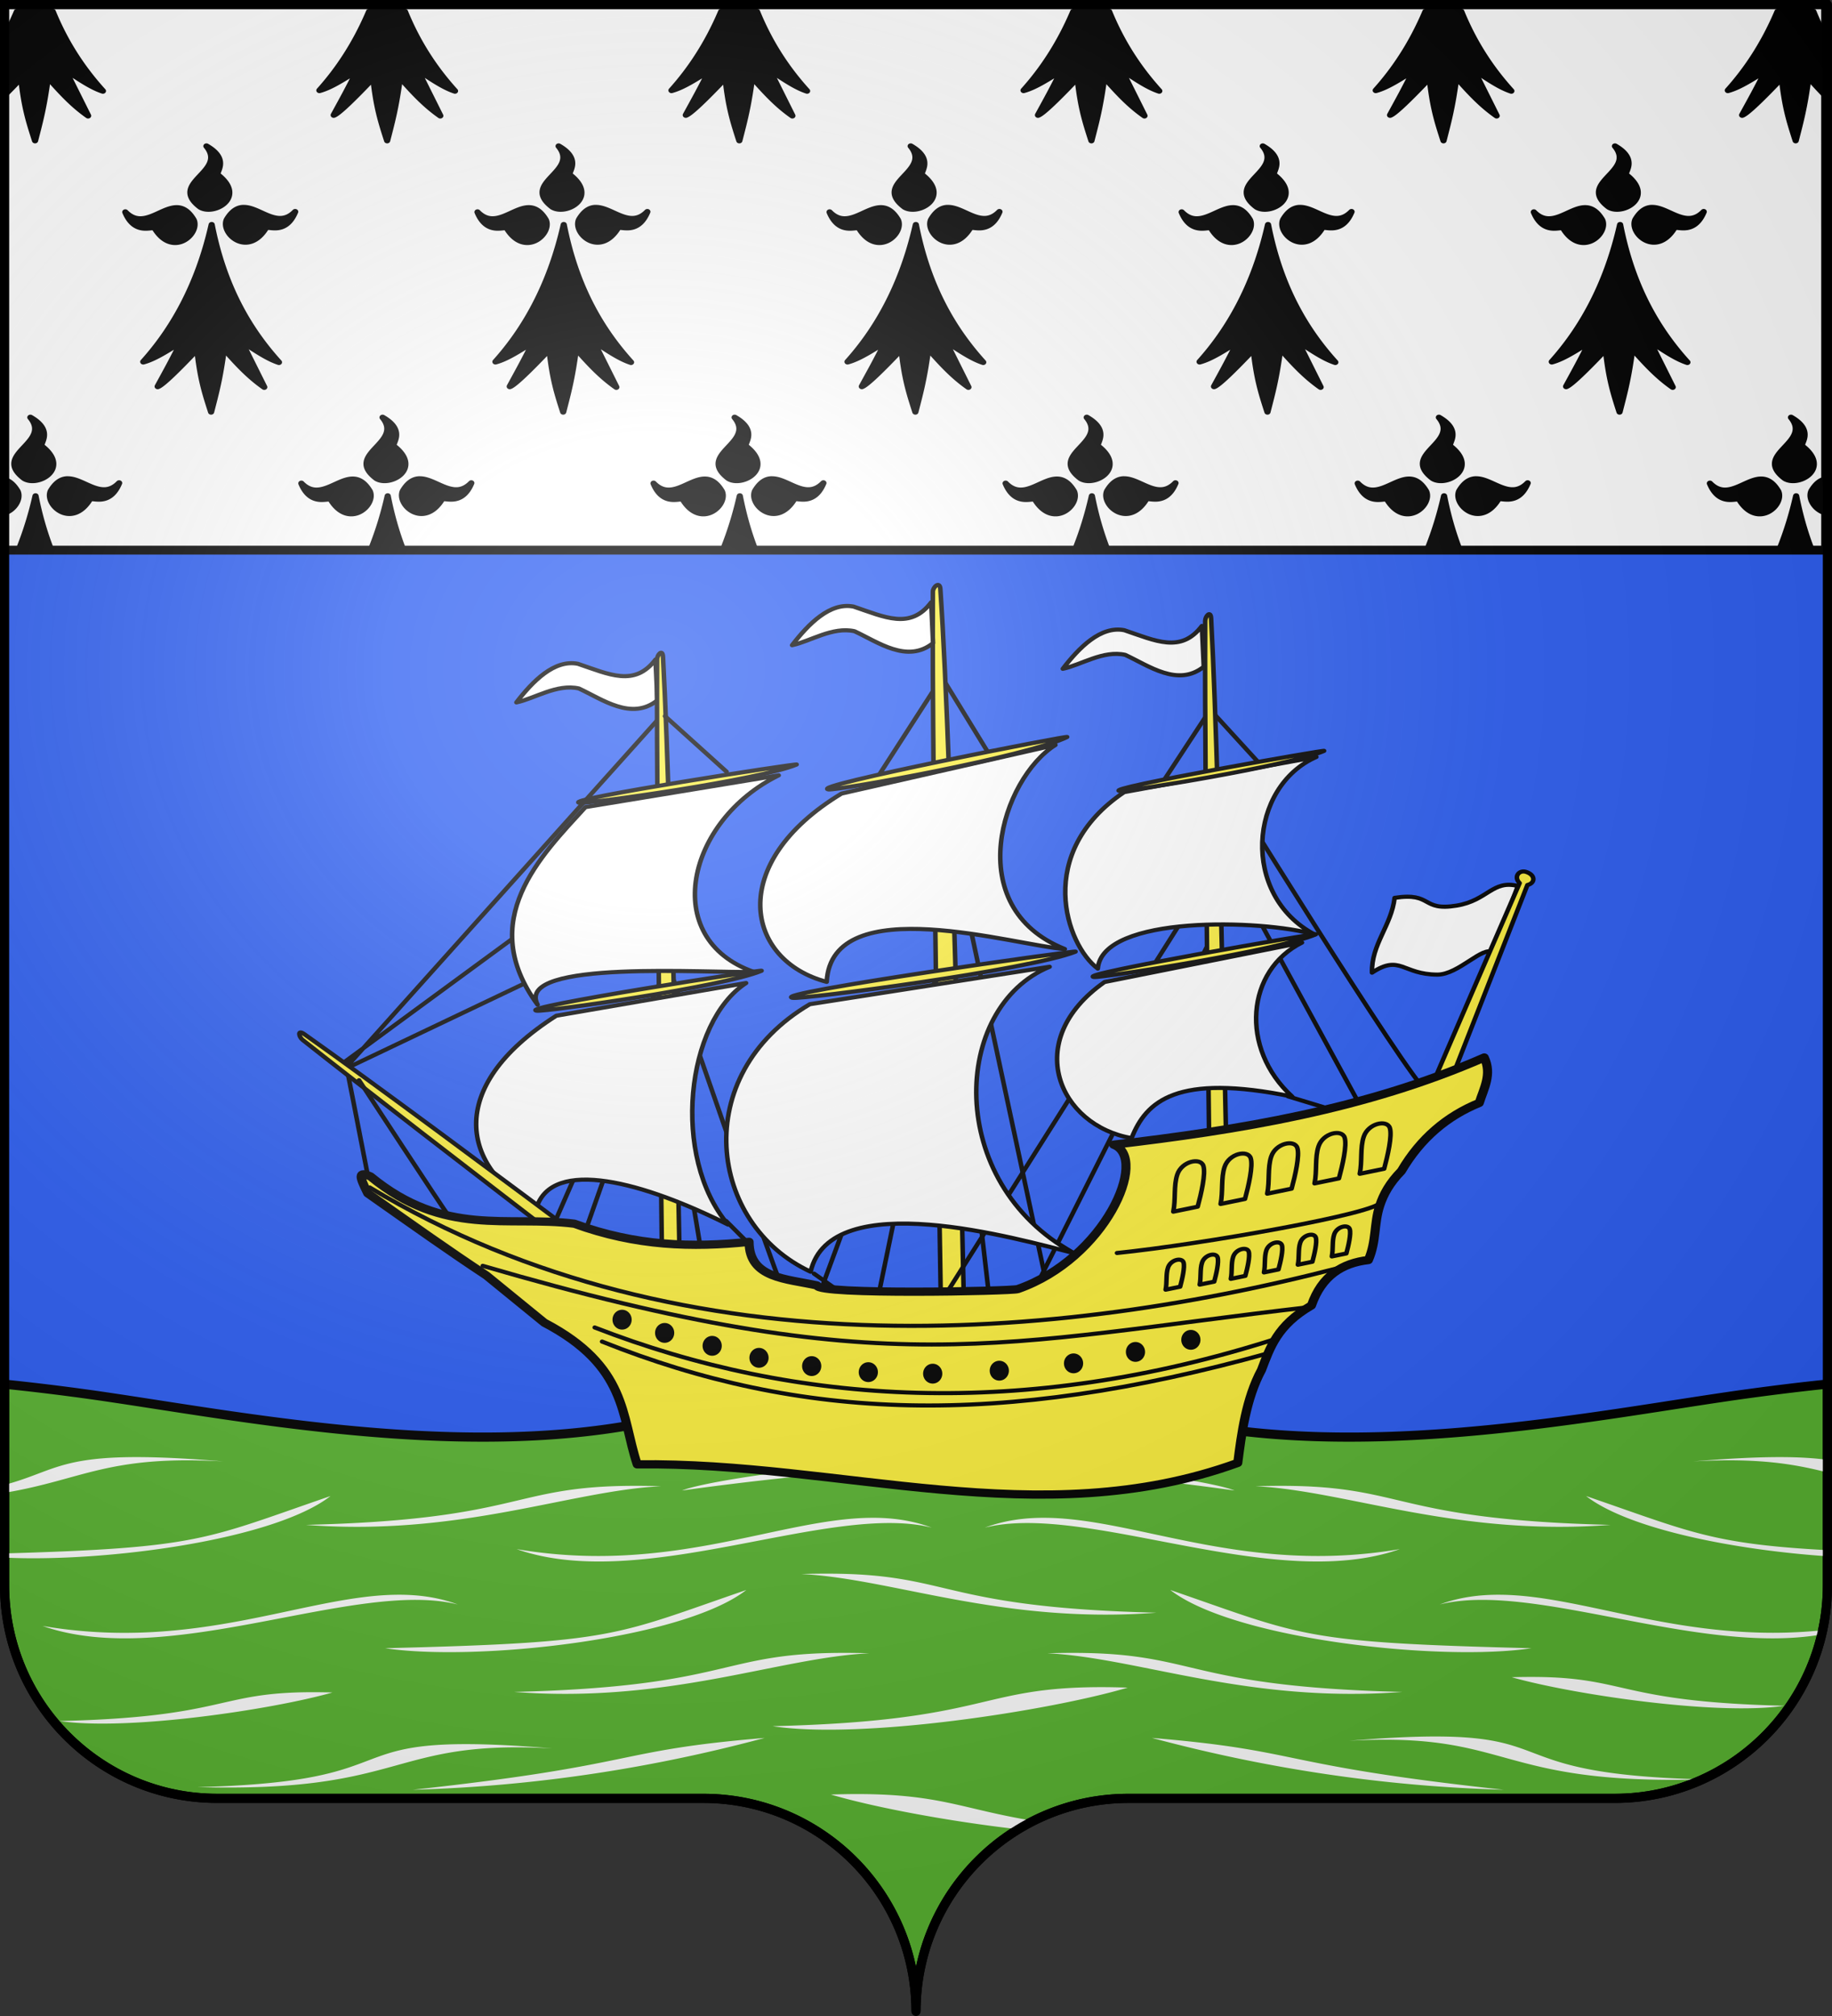 <svg xmlns="http://www.w3.org/2000/svg" xmlns:xlink="http://www.w3.org/1999/xlink" width="600.003" height="660" version="1.0"><rect width="100%" height="100%" fill="#333333" stroke="none"/><defs><linearGradient id="a"><stop offset="0" style="stop-color:white;stop-opacity:.314"/><stop offset=".19" style="stop-color:white;stop-opacity:.251"/><stop offset=".6" style="stop-color:#6b6b6b;stop-opacity:.125"/><stop offset="1" style="stop-color:black;stop-opacity:.125"/></linearGradient><linearGradient id="b"><stop offset="0" style="stop-color:#fd0000;stop-opacity:1"/><stop offset=".5" style="stop-color:#e77275;stop-opacity:.659"/><stop offset="1" style="stop-color:black;stop-opacity:.323"/></linearGradient><radialGradient xlink:href="#a" id="g" cx="285.186" cy="200.448" r="300" fx="285.186" fy="200.448" gradientTransform="matrix(1.551 0 0 1.35 -152.894 151.099)" gradientUnits="userSpaceOnUse"/></defs><g style="display:inline"><g style="fill:#2b5df2"><g style="fill:#2b5df2;stroke:none;display:inline"><path d="M375 860.862c0-38.504 31.203-69.753 69.65-69.753h159.2c38.447 0 69.65-31.25 69.65-69.754V203.862h-597v517.493c0 38.504 31.203 69.754 69.65 69.754h159.2c38.447 0 69.65 31.25 69.65 69.753z" style="fill:#2b5df2;fill-opacity:1;fill-rule:nonzero;stroke:none;stroke-width:3;stroke-linecap:round;stroke-linejoin:round;stroke-miterlimit:4;stroke-dasharray:none;stroke-dashoffset:0;stroke-opacity:1;display:inline" transform="translate(-75 -202.362)"/></g></g></g><g style="display:inline"><path d="M2026.589 606.338c-.337.003-.666.027-1 .031-3.267.042-6.419.14-9.438.281-24.655 1.156-40.593 5.188-40.593 5.188.009.011.022.02.03.031a239.917 239.917 0 0 0-18.374 4.625c-66.503 19.614-151.026 1.277-200.594-5.469a768.84 768.84 0 0 0-25.594-3.062v65.844c0 38.504 31.179 69.75 69.625 69.75h159.22c38.446 0 69.655 31.245 69.655 69.75 0-38.505 31.179-69.75 69.625-69.75h159.22c38.446 0 69.655-31.246 69.655-69.75v-65.875c-7.826.8-16.336 1.83-25.625 3.093-49.567 6.746-134.09 25.083-200.593 5.47a239.917 239.917 0 0 0-18.375-4.626c.008-.012.022-.02.03-.031 0 0-15.945-4.032-40.593-5.188-3.022-.141-6.165-.239-9.437-.28-.335-.005-.663-.03-1-.032-.297-.004-.58.002-.875 0-1.632-.01-3.283-.02-4.97 0z" style="fill:#5ab532;fill-opacity:1;fill-rule:evenodd;stroke:#000;stroke-width:3;stroke-linecap:butt;stroke-linejoin:miter;stroke-opacity:1;display:inline" transform="translate(-1729.526 -154.807)"/><path d="m2043.401 632.682 23.344 3.093c23.102 1.429 48.442 4.384 67.125 7-9.573-3.772-59.114-10.397-90.469-10.093zm-4.843 0c-31.377.347-76.562 6.51-85.657 10.093 18.675-2.615 44-5.57 67.094-7l18.563-3.093zm-264.438-.844c-25.14.018-27.98 5.028-43.094 9.094v2.593c25.698-4.295 33.82-12.434 71.625-10.28-11.977-.996-21.204-1.413-28.53-1.407zm538.5 0c-7.327-.005-16.554.41-28.531 1.406 21.222-1.209 33.065.848 43.937 3.625v-4.125c-4.078-.556-9.006-.902-15.406-.906zm-375.344 9.406c-40.633.05-36.498 11.05-107.562 12.781 50.592 3.893 86.637-11.217 116.344-12.656-3.143-.1-6.073-.128-8.782-.125zm212.188 0c-2.709-.003-5.608.025-8.75.125 29.707 1.44 65.72 16.55 116.312 12.656-71.064-1.73-66.928-12.731-107.562-12.78zm-311.688 3.344c-41.192 14.148-42.562 16.955-106.75 18.781v1.375c32.784 1.592 88.16-5.722 106.75-20.156zm411.22 0c13.968 10.845 48.71 17.666 79.03 19.719v-2c-38.013-2.043-44.832-5.974-79.03-17.72zm-234.376 7.125c-30.114.334-65.685 18.781-115.875 10.25 41.332 14.555 102.615-15.413 135.969-7.031-6.481-2.405-13.145-3.296-20.094-3.22zm57.531 0c-6.949-.077-13.612.814-20.093 3.219 33.354-8.382 94.605 21.586 135.937 7.03-50.19 8.532-85.73-9.915-115.844-10.25zm-71.437 18.281c-2.709-.003-5.608.025-8.75.125 29.707 1.44 65.72 16.55 116.312 12.656-71.064-1.73-66.928-12.731-107.562-12.78zm-26.75 5.344c-43.545 14.955-42.48 17.216-118.281 19.062 29.266 4.454 97.273-2.751 118.28-19.062zm138.844 0c21.008 16.31 89.015 23.516 118.28 19.062-75.801-1.846-74.736-4.107-118.28-19.062zM1859.37 676.9c-30.114.334-65.685 18.75-115.875 10.22 41.332 14.555 102.615-15.414 135.969-7.032-6.481-2.405-13.145-3.265-20.094-3.188zm361.75 0c-6.95-.077-13.581.783-20.062 3.188 30.546-7.676 84.48 16.814 125.093 9.812.108-.457.214-.914.313-1.375-44.712 4.562-77.38-11.315-105.344-11.625zm-215.656 19.032c-40.634.049-36.498 11.05-107.563 12.78 50.592 3.894 86.637-11.216 116.344-12.655-3.142-.1-6.072-.129-8.781-.125zm75.812 0c-2.708-.004-5.607.025-8.75.125 29.707 1.439 65.721 16.549 116.313 12.656-71.065-1.731-66.929-12.732-107.563-12.781zm150.063 7.875c-2.082-.003-4.304.02-6.719.093 19.809 5.618 66.886 12.63 89.375 9.344-54.607-1.277-51.432-9.4-82.656-9.437zm-141.219 3.343c-40.634.05-36.498 11.05-107.562 12.782 29.266 4.454 90.534-5.013 116.312-12.625-3.142-.1-6.041-.16-8.75-.157zm-258.437 1.657c-31.224.036-28.05 8.16-82.657 9.437 22.49 3.287 69.567-3.726 89.375-9.344a210.053 210.053 0 0 0-6.718-.093zm368.156 14.5c-7.327-.006-16.554.41-28.531 1.406 53.398-3.041 47.534 14.464 115.718 12.656.022-.01.042-.022.063-.031-63.319-1.616-47.797-14.003-87.25-14.031zm-219.875.468c-50.111 4.166-39.856 8.774-115.219 16.97 29.324-.841 68.824-4.526 115.219-16.97zm126.844 0c46.395 12.444 85.895 16.129 115.218 16.97-75.362-8.196-65.107-12.804-115.218-16.97zm-224.875 2.032c-39.567.028-23.823 12.504-87.782 14.062 68.831 1.929 62.755-15.707 116.313-12.656-11.977-.995-21.204-1.412-28.531-1.406zM2010.4 742.15c-2.708-.003-5.607.057-8.75.157 13.765 4.064 37.65 8.654 61.375 11.375a69.137 69.137 0 0 1 5-2.75c-23.178-3.786-30.368-8.749-57.625-8.782z" style="fill:#fff;fill-opacity:1;fill-rule:evenodd;stroke:none;stroke-width:3;stroke-linecap:butt;stroke-linejoin:miter;stroke-opacity:1;display:inline" transform="translate(-1729.526 -154.807)"/><g style="stroke:#000;stroke-width:.812;stroke-miterlimit:4;stroke-dasharray:none;stroke-opacity:1;display:inline" transform="matrix(1.832 0 0 1.665 -354.971 -669.213)"><path id="c" d="M310.948 531.616c-3.755 5.442-8.285 2.903-13.875.836-4.202-.91-8.065 3.4-10.99 7.59 3.255-.752 7.23-3.708 11.157-2.743 4.23 2.154 9.4 6.38 14.042 2.34l-.334-8.023z" style="fill:#fff;fill-rule:evenodd;stroke:#000;stroke-width:.812;stroke-linecap:round;stroke-linejoin:round;stroke-miterlimit:4;stroke-dasharray:none;stroke-opacity:1"/><path d="m351.028 554.104 10.354-17.677M361.635 534.154l8.586 15.405M401.536 555.872l8.586-14.394 8.632 10.384M339.286 652.362l7.857 6.072M259.643 633.79c-2.232-12.678-3.75-21.07-3.75-21.07M312.137 542.488l-56.82 69.7 57.325-30.052M254.811 611.178l57.579-46.467" style="fill:none;fill-rule:evenodd;stroke:#000;stroke-width:.812;stroke-linecap:round;stroke-linejoin:round;stroke-miterlimit:4;stroke-dasharray:none;stroke-opacity:1"/><path d="M449.013 616.734c-3.283-2.273-38.133-64.397-38.133-64.397M436.891 619.26 410.88 566.73M292.44 643.503l20.707-52.023M297.995 645.27l14.9-46.466M319.46 650.574c0-1.01-7.828-50.76-7.828-50.76M333.35 654.362c-1.01-2.02-19.445-60.61-19.445-60.61M340.421 655.877l22.224-66.165M350.523 658.15l12.627-67.175M378.05 656.887l32.577-71.215" style="fill:none;fill-rule:evenodd;stroke:#000;stroke-width:.812;stroke-linecap:round;stroke-linejoin:round;stroke-miterlimit:4;stroke-dasharray:none;stroke-opacity:1"/><path d="M312.364 671.694s-1.304-104.989-1.132-140.108c.004-.899.975-2.168 1.058-.504 1.725 34.601 3.329 139.897 3.329 139.897l-3.255.715z" style="fill:#fcef3c;fill-rule:evenodd;stroke:#000;stroke-width:.812;stroke-linecap:round;stroke-linejoin:round;stroke-miterlimit:4;stroke-dasharray:none;stroke-opacity:1"/><path d="m293.214 601.648 33.929-6.429c-10.714 7.62-13.453 34.167-3.214 47.5-14.944-8.248-31.486-13.36-34.286-3.214-13.117-7.866-16.755-23.604 3.571-37.857z" style="fill:#fff;fill-rule:evenodd;stroke:#000;stroke-width:.812;stroke-linecap:round;stroke-linejoin:round;stroke-miterlimit:4;stroke-dasharray:none;stroke-opacity:1"/><path d="m362.14 558.145 19.698 101.268M370.726 658.15l-8.334-79.55" style="fill:none;fill-rule:evenodd;stroke:#000;stroke-width:.812;stroke-linecap:round;stroke-linejoin:round;stroke-miterlimit:4;stroke-dasharray:none;stroke-opacity:1"/><path d="M361.964 658.255s-1.645-104.908-1.428-140c.005-.898 1.23-2.167 1.335-.503 2.176 34.574 4.2 139.789 4.2 139.789l-4.107.714z" style="fill:#fcef3c;fill-rule:evenodd;stroke:#000;stroke-width:.812;stroke-linecap:round;stroke-linejoin:round;stroke-miterlimit:4;stroke-dasharray:none;stroke-opacity:1"/><path d="m362.14 657.645 47.73-83.085" style="fill:none;fill-rule:evenodd;stroke:#000;stroke-width:.812;stroke-linecap:round;stroke-linejoin:round;stroke-miterlimit:4;stroke-dasharray:none;stroke-opacity:1"/><path d="m338.541 599.385 42.864-7.36c-17.567 7.928-18.754 42.4 4.252 56.273-9.774-2.693-43.398-13.378-46.98 3.687-18.235-9.294-21.843-38.552-.136-52.6zM298.427 560.628l34.544-6.25c-16.455 8.87-21.342 32.173-4.463 38.646-7.563.336-42.88-2.539-38.638 6.463-11.087-16.616.551-29.221 8.557-38.86z" style="fill:#fff;fill-rule:evenodd;stroke:#000;stroke-width:.812;stroke-linecap:round;stroke-linejoin:round;stroke-miterlimit:4;stroke-dasharray:none;stroke-opacity:1"/><path d="m344.212 557.964 38.228-9.556c-9.502 6.537-17.048 31.896 1.675 40.122-8.594-.581-41.679-11.826-42.564 6.463-14.524-4.192-18.024-23.273 2.66-37.029z" style="fill:#fff;fill-rule:evenodd;stroke:#000;stroke-width:.812;stroke-linecap:round;stroke-linejoin:round;stroke-miterlimit:4;stroke-dasharray:none;stroke-opacity:1"/><path d="M410.349 664.118s-1.304-104.989-1.132-140.108c.004-.899.974-2.169 1.057-.504 1.725 34.601 3.33 139.897 3.33 139.897l-3.255.715z" style="fill:#fcef3c;fill-rule:evenodd;stroke:#000;stroke-width:.812;stroke-linecap:round;stroke-linejoin:round;stroke-miterlimit:4;stroke-dasharray:none;stroke-opacity:1"/><path d="m424.042 617.509 8.1 2.71" style="fill:none;fill-rule:evenodd;stroke:#000;stroke-width:.812;stroke-linecap:round;stroke-linejoin:round;stroke-miterlimit:4;stroke-dasharray:none;stroke-opacity:1"/><path d="m391.228 595.02 35.292-7.753c-9.935 5.44-11.227 20.775-1.734 30.293-20.675-4.667-26.131.908-28.727 8.15-12.904-2.398-19.816-19.132-4.831-30.69zM394.738 557.682l34.356-6.918c-12.062 5.792-13.607 27.216-.294 34.915-9.376-2.983-37.988-3.87-38.78 6.708-5.696-4.659-11.385-22.827 4.718-34.705z" style="fill:#fff;fill-rule:evenodd;stroke:#000;stroke-width:.812;stroke-linecap:round;stroke-linejoin:round;stroke-miterlimit:4;stroke-dasharray:none;stroke-opacity:1"/><path d="M297.362 559.784c-3.66-.548 39.643-7.905 38.81-7.524-6.694 3.058-37.311 7.748-38.81 7.524zM341.884 557.151c-4.064-.55 43.553-10.787 42.644-10.3-7.294 3.91-40.98 10.526-42.644 10.3zM393.947 557.454c-3.493-.376 37.297-8.24 36.52-7.876-6.229 2.926-35.09 8.03-36.52 7.876zM389.34 594.036c-3.675-.408 40.502-8.808 39.686-8.412-6.554 3.172-38.18 8.579-39.685 8.412zM335.459 598.132c-4.537-.792 51.628-9.532 50.578-9.078-8.434 3.643-48.72 9.402-50.578 9.078zM289.707 600.66c-3.79-.57 41.061-8.245 40.198-7.848-6.933 3.19-38.645 8.082-40.197 7.848zM297.55 648.692c-19.457-16.43-38.973-32.984-49.686-42.287-.678-.59-1.009-2.153.308-1.13 11.96 9.288 34.145 27.402 55.333 44.85l-5.954-1.433z" style="fill:#fcef3c;fill-rule:evenodd;stroke:#000;stroke-width:.812;stroke-linecap:round;stroke-linejoin:round;stroke-miterlimit:4;stroke-dasharray:none;stroke-opacity:1"/><path d="m383.214 646.648 5.715 3.928" style="fill:none;fill-rule:evenodd;stroke:#000;stroke-width:.812;stroke-linecap:round;stroke-linejoin:round;stroke-miterlimit:4;stroke-dasharray:none;stroke-opacity:1"/><path d="M465.112 576.138c-4.536-1.246-5.372 2.837-10.922 3.852-6.433 1.175-4.25-2.68-11.112-1.516-.565 5.46-4.18 9.132-4.04 14.71 5.07-3.667 5.415.36 11.68.38 3.823.01 8.132-5.784 9.975-4.357l4.42-13.069z" style="fill:#fff;fill-rule:evenodd;stroke:#000;stroke-width:.812;stroke-linecap:round;stroke-linejoin:round;stroke-miterlimit:4;stroke-dasharray:none;stroke-opacity:1"/><path d="M449.707 615.534c.505-1.515 15.72-39.964 15.72-39.964-1.135-1.25-.083-2.63 1.137-2.21 1.756.606 1.674 2.228.253 2.589l-13.764 38.638-3.346.947z" style="fill:#fcef3c;fill-rule:evenodd;stroke:#000;stroke-width:.812;stroke-linecap:round;stroke-linejoin:round;stroke-miterlimit:4;stroke-dasharray:none;stroke-opacity:1"/><path d="M260 633.255c13.253 11.975 24.468 7.645 36.429 9.286 11.07 4.44 21.094 4.727 31.25 3.571.01 7.23 6.702 7.223 12.142 8.572 0 1.9 34.798 1.134 35.893.714 15.613-5.984 23.498-25.786 17.143-28.393 22.223-2.869 44.896-6.876 66.25-17.143 1.421 3.32-.073 6.057-.893 8.929-5.807 2.602-10.502 6.982-13.928 13.393-2.099 2.352-3.202 4.593-3.857 6.785-1.08 3.616-.567 7.003-2.036 10.715-4.69.599-8.342 3.1-10.179 8.928-6.145 3.91-7.404 8.307-8.928 12.679-2.76 5.595-3.597 12.688-4.247 18.283-35.347 14.12-70.927-.244-107.36.288-2.882-9.482-1.693-19.266-16.608-27.857l-10.357-9.286c-6.974-5.069-12.71-9.582-21.21-16.154-1.566-3.429-1.738-4.393.496-3.31z" style="fill:#fcef3c;fill-rule:evenodd;stroke:#000;stroke-width:1.625;stroke-linecap:round;stroke-linejoin:round;stroke-miterlimit:4;stroke-dasharray:none;stroke-opacity:1"/><path d="m312.642 542.74 11.013 10.933M323.571 642.005l4.37 4.809M273.66 640.487c-.356-.357-15.714-26.16-15.714-26.16" style="fill:none;fill-rule:evenodd;stroke:#000;stroke-width:.812;stroke-linecap:round;stroke-linejoin:round;stroke-miterlimit:4;stroke-dasharray:none;stroke-opacity:1"/><use xlink:href="#c" width="744.094" height="1052.362" style="stroke:#000;stroke-width:.812;stroke-linecap:round;stroke-linejoin:round;stroke-miterlimit:4;stroke-dasharray:none;stroke-opacity:1" transform="translate(49.286 -11.25)"/><use xlink:href="#c" width="744.094" height="1052.362" style="stroke:#000;stroke-width:.812;stroke-linecap:round;stroke-linejoin:round;stroke-miterlimit:4;stroke-dasharray:none;stroke-opacity:1" transform="translate(97.679 -6.607)"/><path d="M259.862 635.422c56.706 37.483 126.102 30.075 178.377 14.309" style="fill:none;fill-rule:evenodd;stroke:#000;stroke-width:.812;stroke-linecap:round;stroke-linejoin:round;stroke-miterlimit:4;stroke-dasharray:none;stroke-opacity:1"/><path d="M393.454 648.301c14.9-1.665 47.225-7.88 47.225-10.101M280.065 650.827c72.766 23.373 91.94 15.178 147.964 8.092" style="fill:none;fill-rule:evenodd;stroke:#000;stroke-width:.812;stroke-linecap:round;stroke-linejoin:round;stroke-miterlimit:4;stroke-dasharray:none;stroke-opacity:1"/><path d="M300.078 662.948c36.278 15.513 76.988 17.981 121.66 2.273" style="fill:none;fill-rule:evenodd;stroke:#000;stroke-width:.812;stroke-linecap:round;stroke-linejoin:round;stroke-miterlimit:4;stroke-dasharray:none;stroke-opacity:1"/><path id="d" d="M436.846 632.73c.465-2.417.041-5.068.715-7.293.805-2.658 4.155-3.415 4.664-1.73.456 1.509-.396 5.523-1.015 8.034l-4.364.989z" style="fill:none;fill-rule:evenodd;stroke:#000;stroke-width:.812;stroke-linecap:round;stroke-linejoin:round;stroke-miterlimit:4;stroke-dasharray:none;stroke-opacity:1"/><use xlink:href="#d" width="744.094" height="1052.362" style="stroke:#000;stroke-width:.812;stroke-linecap:round;stroke-linejoin:round;stroke-miterlimit:4;stroke-dasharray:none;stroke-opacity:1" transform="translate(-8.081 1.894)"/><use xlink:href="#d" width="744.094" height="1052.362" style="stroke:#000;stroke-width:.812;stroke-linecap:round;stroke-linejoin:round;stroke-miterlimit:4;stroke-dasharray:none;stroke-opacity:1" transform="translate(-16.541 3.914)"/><use xlink:href="#d" width="744.094" height="1052.362" style="stroke:#000;stroke-width:.812;stroke-linecap:round;stroke-linejoin:round;stroke-miterlimit:4;stroke-dasharray:none;stroke-opacity:1" transform="translate(-24.875 5.935)"/><use xlink:href="#d" width="744.094" height="1052.362" style="stroke:#000;stroke-width:.812;stroke-linecap:round;stroke-linejoin:round;stroke-miterlimit:4;stroke-dasharray:none;stroke-opacity:1" transform="translate(-33.335 7.45)"/><path id="e" d="M431.857 648.98c.277-1.439.025-3.017.426-4.341.479-1.582 2.473-2.033 2.776-1.03.271.898-.236 3.287-.604 4.782l-2.598.589z" style="fill:none;fill-rule:evenodd;stroke:#000;stroke-width:.812;stroke-linecap:round;stroke-linejoin:round;stroke-miterlimit:4;stroke-dasharray:none;stroke-opacity:1"/><use xlink:href="#e" width="744.094" height="1052.362" style="stroke:#000;stroke-width:.812;stroke-linecap:round;stroke-linejoin:round;stroke-miterlimit:4;stroke-dasharray:none;stroke-opacity:1" transform="translate(-6.072 1.63)"/><use xlink:href="#e" width="744.094" height="1052.362" style="stroke:#000;stroke-width:.812;stroke-linecap:round;stroke-linejoin:round;stroke-miterlimit:4;stroke-dasharray:none;stroke-opacity:1" transform="translate(-12.133 3.145)"/><use xlink:href="#e" width="744.094" height="1052.362" style="stroke:#000;stroke-width:.812;stroke-linecap:round;stroke-linejoin:round;stroke-miterlimit:4;stroke-dasharray:none;stroke-opacity:1" transform="translate(-18.062 4.408)"/><use xlink:href="#e" width="744.094" height="1052.362" style="stroke:#000;stroke-width:.812;stroke-linecap:round;stroke-linejoin:round;stroke-miterlimit:4;stroke-dasharray:none;stroke-opacity:1" transform="translate(-23.624 5.544)"/><use xlink:href="#e" width="744.094" height="1052.362" style="stroke:#000;stroke-width:.812;stroke-linecap:round;stroke-linejoin:round;stroke-miterlimit:4;stroke-dasharray:none;stroke-opacity:1" transform="translate(-29.714 6.537)"/><path id="f" d="M307.867 661.81c0 .55-.248 1.061-.653 1.337a1.138 1.138 0 0 1-1.31 0c-.404-.276-.653-.786-.652-1.337-.001-.552.248-1.062.653-1.338a1.138 1.138 0 0 1 1.309 0c.405.276.654.786.653 1.338z" style="opacity:1;fill:#000;fill-opacity:1;fill-rule:evenodd;stroke:#000;stroke-width:.812;stroke-linecap:round;stroke-linejoin:round;stroke-miterlimit:4;stroke-dasharray:none;stroke-dashoffset:0;stroke-opacity:1" transform="translate(-1.585 -.396)"/><use xlink:href="#f" width="744.094" height="1052.362" style="stroke:#000;stroke-width:.812;stroke-miterlimit:4;stroke-dasharray:none;stroke-opacity:1" transform="translate(7.609 2.599)"/><use xlink:href="#f" width="744.094" height="1052.362" style="stroke:#000;stroke-width:.812;stroke-miterlimit:4;stroke-dasharray:none;stroke-opacity:1" transform="translate(16.104 5.142)"/><use xlink:href="#f" width="744.094" height="1052.362" style="stroke:#000;stroke-width:.812;stroke-miterlimit:4;stroke-dasharray:none;stroke-opacity:1" transform="translate(24.476 7.5)"/><use xlink:href="#f" width="744.094" height="1052.362" style="stroke:#000;stroke-width:.812;stroke-miterlimit:4;stroke-dasharray:none;stroke-opacity:1" transform="translate(33.897 9.126)"/><use xlink:href="#f" width="744.094" height="1052.362" style="stroke:#000;stroke-width:.812;stroke-miterlimit:4;stroke-dasharray:none;stroke-opacity:1" transform="translate(44.02 10.317)"/><use xlink:href="#f" width="744.094" height="1052.362" style="stroke:#000;stroke-width:.812;stroke-miterlimit:4;stroke-dasharray:none;stroke-opacity:1" transform="translate(55.529 10.613)"/><use xlink:href="#f" width="744.094" height="1052.362" style="stroke:#000;stroke-width:.812;stroke-miterlimit:4;stroke-dasharray:none;stroke-opacity:1" transform="translate(67.436 10.03)"/><use xlink:href="#f" width="744.094" height="1052.362" style="stroke:#000;stroke-width:.812;stroke-miterlimit:4;stroke-dasharray:none;stroke-opacity:1" transform="translate(80.709 8.59)"/><use xlink:href="#f" width="744.094" height="1052.362" style="stroke:#000;stroke-width:.812;stroke-miterlimit:4;stroke-dasharray:none;stroke-opacity:1" transform="translate(91.779 6.339)"/><use xlink:href="#f" width="744.094" height="1052.362" style="stroke:#000;stroke-width:.812;stroke-miterlimit:4;stroke-dasharray:none;stroke-opacity:1" transform="translate(101.683 3.962)"/><path d="M301.398 665.722c35.624 15.643 70.966 16.997 119.152 2.272" style="fill:none;fill-rule:evenodd;stroke:#000;stroke-width:.812;stroke-linecap:round;stroke-linejoin:round;stroke-miterlimit:4;stroke-dasharray:none;stroke-opacity:1"/></g><g style="display:inline"><g style="display:inline"><path d="M1.532 2.114h596.466v179.009H1.532z" style="opacity:1;fill:#fff;fill-opacity:1;fill-rule:nonzero;stroke:#000;stroke-width:2.902;stroke-miterlimit:4;stroke-dasharray:none;stroke-opacity:1" transform="matrix(1 0 0 .998 -.082 -.66)"/></g><path d="M106.031 365.29a115.708 115.708 0 0 1-4.531 10.438v11.75c.22-.153.436-.317.656-.469-.216.505-.44.975-.656 1.47v8.124a320.8 320.8 0 0 0 5.938-6.844c1.033 10.724 2.442 15.792 4.53 23.063 1.663-7.26 2.869-12.249 4.188-23.281 3.976 4.933 7.808 9.893 13.188 14.125l-7.531-16.969c3.9 2.727 8.24 6.322 12.374 7.844-6.378-7.915-12.113-17.355-16.437-29.25h-11.719zm115.344 0c-4.522 11.986-10.237 21.48-16.281 29.032 3.855-1.157 8.184-4.436 12.375-7.313-2.563 5.97-5.125 11.14-7.688 16.407 1.53-.568 6.374-5.856 12.969-13.656 1.034 10.723 2.443 15.79 4.531 23.062 1.663-7.26 2.868-12.249 4.188-23.281 3.976 4.933 7.84 9.893 13.219 14.125l-7.532-16.969c3.9 2.727 8.209 6.322 12.344 7.844-6.378-7.914-12.092-17.357-16.406-29.25h-11.719zm115.313 0c-4.522 11.986-10.237 21.48-16.282 29.032 3.856-1.157 8.216-4.436 12.406-7.313-2.562 5.97-5.155 11.14-7.718 16.407 1.53-.568 6.405-5.856 13-13.656 1.034 10.723 2.443 15.79 4.531 23.062 1.663-7.26 2.868-12.249 4.188-23.281 3.975 4.933 7.808 9.893 13.187 14.125l-7.531-16.969c3.9 2.727 8.208 6.322 12.344 7.844-6.379-7.914-12.093-17.357-16.407-29.25h-11.719zm115.312 0c-4.522 11.986-10.237 21.48-16.281 29.032 3.855-1.157 8.215-4.436 12.406-7.313-2.563 5.97-5.125 11.14-7.688 16.407 1.53-.568 6.374-5.856 12.97-13.656 1.033 10.723 2.442 15.79 4.53 23.062 1.663-7.26 2.868-12.249 4.188-23.281 3.976 4.933 7.808 9.893 13.188 14.125l-7.532-16.969c3.9 2.727 8.24 6.322 12.375 7.844-6.379-7.915-12.114-17.355-16.437-29.25H452zm115.344 0c-4.522 11.986-10.237 21.48-16.282 29.032 3.856-1.157 8.185-4.436 12.375-7.313-2.562 5.97-5.124 11.14-7.687 16.407 1.53-.568 6.374-5.856 12.969-13.656 1.034 10.723 2.443 15.79 4.531 23.062 1.663-7.26 2.868-12.249 4.188-23.281 3.975 4.933 7.839 9.893 13.218 14.125l-7.531-16.969c3.9 2.727 8.208 6.322 12.344 7.844-6.378-7.914-12.092-17.357-16.407-29.25h-11.718zm115.312 0c-4.521 11.986-10.236 21.48-16.281 29.032 3.855-1.157 8.216-4.436 12.406-7.313-2.563 5.97-5.156 11.14-7.718 16.407 1.53-.568 6.405-5.856 13-13.656 1.033 10.723 2.442 15.79 4.53 23.062 1.663-7.26 2.869-12.249 4.188-23.281 1.877 2.328 3.729 4.645 5.719 6.906v-9.594l-.063-.156c.019.013.045.018.063.031v-11.594a105.388 105.388 0 0 1-4.125-9.843h-11.719zm-514.562 49.563c7.043 9.556-12.65 13.362-2.031 22.406 4.528 3.072 15.106-3.579 5.812-11.75-1.2-.699 4.18-5.53-3.781-10.656zm115.344 0c7.043 9.556-12.65 13.362-2.032 22.406 4.529 3.072 15.075-3.579 5.781-11.75-1.2-.699 4.21-5.53-3.75-10.656zm115.312 0c7.043 9.556-12.65 13.362-2.031 22.406 4.528 3.072 15.106-3.579 5.812-11.75-1.2-.699 4.18-5.53-3.781-10.656zm115.313 0c7.043 9.556-12.65 13.362-2.032 22.406 4.529 3.072 15.106-3.579 5.813-11.75-1.201-.699 4.179-5.53-3.782-10.656zm115.343 0c7.044 9.556-12.65 13.362-2.031 22.406 4.529 3.072 15.075-3.579 5.781-11.75-1.2-.699 4.21-5.53-3.75-10.656zM179.875 437.51c-1.762.182-3.49 1.372-5.094 4.407-2.01 5.088 6.832 13.912 12.781 3.062.421-1.324 6.328 2.916 9.594-5.969-5.6 6.438-11.33-1.245-16.531-1.5-.254-.012-.498-.025-.75 0zm115.313 0c-1.762.182-3.46 1.372-5.063 4.407-2.01 5.088 6.8 13.912 12.75 3.062.42-1.324 6.358 2.916 9.625-5.969-5.6 6.438-11.361-1.245-16.563-1.5-.254-.012-.498-.025-.75 0zm115.312 0c-1.762.182-3.46 1.372-5.063 4.407-2.01 5.088 6.833 13.912 12.782 3.062.42-1.324 6.327 2.916 9.594-5.969-5.601 6.438-11.33-1.245-16.532-1.5-.254-.012-.53-.025-.781 0zm115.344 0c-1.762.182-3.491 1.372-5.094 4.407-2.01 5.088 6.832 13.912 12.781 3.062.421-1.324 6.327 2.916 9.594-5.969-5.6 6.438-11.33-1.245-16.531-1.5-.255-.012-.499-.025-.75 0zm115.312 0c-1.762.182-3.46 1.372-5.062 4.407-2.01 5.088 6.8 13.912 12.75 3.062.42-1.324 6.358 2.916 9.625-5.969-5.6 6.438-11.362-1.245-16.563-1.5-.254-.012-.498-.025-.75 0zm-483.062.094c-5.201.255-10.962 7.969-16.563 1.531 3.267 8.885 9.236 4.645 9.656 5.97 5.95 10.849 14.73 2.025 12.72-3.063-1.833-3.469-3.778-4.537-5.813-4.438zm115.312 0c-5.2.255-10.93 7.969-16.531 1.531 3.266 8.885 9.204 4.645 9.625 5.97 5.95 10.849 14.76 2.025 12.75-3.063-1.832-3.469-3.809-4.537-5.844-4.438zm115.313 0c-5.201.255-10.93 7.969-16.531 1.531 3.266 8.885 9.235 4.645 9.656 5.97 5.949 10.849 14.729 2.025 12.719-3.063-1.832-3.469-3.81-4.537-5.844-4.438zm115.344 0c-5.202.255-10.962 7.969-16.563 1.531 3.267 8.885 9.235 4.645 9.656 5.97 5.95 10.849 14.73 2.025 12.719-3.063-1.832-3.469-3.777-4.537-5.813-4.438zm115.312 0c-5.201.255-10.93 7.969-16.531 1.531 3.266 8.885 9.204 4.645 9.625 5.97 5.949 10.849 14.76 2.025 12.75-3.063-1.832-3.469-3.809-4.537-5.844-4.438zm-449.563 6.188c-4.58 22.765-13.13 38.881-22.406 50.469 3.856-1.157 8.216-4.436 12.406-7.313-2.562 5.97-5.124 11.139-7.687 16.406 1.53-.567 6.374-5.887 12.969-13.687 1.034 10.723 2.443 15.79 4.531 23.062 1.663-7.26 2.868-12.217 4.188-23.25 3.975 4.934 7.839 9.893 13.218 14.125l-7.531-16.969c3.9 2.727 8.208 6.291 12.344 7.813-9.805-12.166-18.073-27.889-22.031-50.656zm115.313 0c-4.58 22.765-13.1 38.881-22.375 50.469 3.855-1.157 8.184-4.436 12.375-7.313-2.563 5.97-5.125 11.139-7.688 16.406 1.53-.567 6.406-5.887 13-13.687 1.034 10.723 2.412 15.79 4.5 23.062 1.663-7.26 2.868-12.217 4.188-23.25 3.976 4.934 7.84 9.893 13.219 14.125l-7.531-16.969c3.9 2.727 8.208 6.291 12.343 7.813-9.805-12.166-18.072-27.889-22.031-50.656zm115.313 0c-4.58 22.765-13.1 38.881-22.375 50.469 3.855-1.157 8.215-4.436 12.406-7.313-2.563 5.97-5.156 11.139-7.719 16.406 1.53-.567 6.405-5.887 13-13.687 1.034 10.723 2.443 15.79 4.531 23.062 1.663-7.26 2.868-12.217 4.188-23.25 3.976 4.934 7.808 9.893 13.187 14.125l-7.531-16.969c3.9 2.727 8.24 6.291 12.375 7.813-9.805-12.166-18.104-27.889-22.063-50.656zm115.343 0c-4.58 22.765-13.131 38.881-22.406 50.469 3.855-1.157 8.216-4.436 12.406-7.313-2.563 5.97-5.124 11.139-7.687 16.406 1.53-.567 6.374-5.887 12.969-13.687 1.033 10.723 2.442 15.79 4.53 23.062 1.663-7.26 2.869-12.217 4.188-23.25 3.976 4.934 7.84 9.893 13.219 14.125l-7.531-16.969c3.9 2.727 8.208 6.291 12.343 7.813-9.805-12.166-18.072-27.889-22.03-50.656zm115.313 0c-4.58 22.765-13.1 38.881-22.375 50.469 3.855-1.157 8.184-4.436 12.375-7.313-2.563 5.97-5.125 11.139-7.688 16.406 1.53-.567 6.405-5.887 13-13.687 1.034 10.723 2.412 15.79 4.5 23.062 1.663-7.26 2.868-12.217 4.188-23.25 3.976 4.934 7.84 9.893 13.218 14.125l-7.53-16.969c3.899 2.727 8.208 6.291 12.343 7.813-9.805-12.166-18.072-27.889-22.031-50.656zM110.437 514.76c7.044 9.556-12.65 13.392-2.03 22.437 4.528 3.071 15.105-3.61 5.812-11.781-1.201-.7 4.179-5.532-3.781-10.657zm115.344 0c7.044 9.556-12.65 13.392-2.031 22.437 4.529 3.071 15.075-3.61 5.781-11.781-1.2-.7 4.21-5.532-3.75-10.657zm115.313 0c7.043 9.556-12.65 13.392-2.031 22.437 4.528 3.071 15.074-3.61 5.78-11.781-1.2-.7 4.211-5.532-3.75-10.657zm115.312 0c7.044 9.556-12.65 13.392-2.031 22.437 4.529 3.071 15.106-3.61 5.813-11.781-1.201-.7 4.179-5.532-3.782-10.657zm115.344 0c7.043 9.556-12.65 13.392-2.031 22.437 4.528 3.071 15.075-3.61 5.781-11.781-1.2-.7 4.21-5.532-3.75-10.657zm115.313 0c7.043 9.556-12.65 13.392-2.032 22.437 4.529 3.071 15.075-3.61 5.782-11.781-1.201-.7 4.21-5.532-3.75-10.657zm-564.844 22.687c-1.762.182-3.491 1.371-5.094 4.406-2.01 5.088 6.832 13.881 12.781 3.032.421-1.325 6.327 2.915 9.594-5.97-5.6 6.438-11.33-1.214-16.531-1.468-.255-.012-.499-.026-.75 0zm115.312 0c-1.762.182-3.49 1.371-5.094 4.406-2.01 5.088 6.833 13.881 12.782 3.032.42-1.325 6.358 2.915 9.625-5.97-5.601 6.438-11.362-1.214-16.563-1.468-.254-.012-.498-.026-.75 0zm115.313 0c-1.762.182-3.46 1.371-5.063 4.406-2.01 5.088 6.832 13.881 12.781 3.032.421-1.325 6.328 2.915 9.594-5.97-5.6 6.438-11.33-1.214-16.531-1.468-.254-.012-.53-.026-.781 0zm115.344 0c-1.762.182-3.491 1.371-5.094 4.406-2.01 5.088 6.832 13.881 12.781 3.032.42-1.325 6.327 2.915 9.594-5.97-5.601 6.438-11.33-1.214-16.531-1.468-.255-.012-.499-.026-.75 0zm115.312 0c-1.762.182-3.49 1.371-5.094 4.406-2.01 5.088 6.832 13.881 12.782 3.032.42-1.325 6.358 2.915 9.625-5.97-5.601 6.438-11.362-1.214-16.563-1.468-.254-.012-.498-.026-.75 0zm115 .063c-1.65.286-3.243 1.49-4.75 4.343-1.162 2.94 1.316 7.091 4.75 8V537.51zm-482.75.03c-5.201.255-10.962 7.938-16.563 1.5 3.267 8.885 9.236 4.645 9.657 5.97 5.949 10.849 14.76 2.056 12.75-3.032-1.832-3.468-3.809-4.537-5.844-4.437zm115.313 0c-5.202.255-10.931 7.938-16.532 1.5 3.267 8.885 9.204 4.645 9.625 5.97 5.95 10.849 14.76 2.056 12.75-3.032-1.832-3.468-3.808-4.537-5.844-4.437zm115.312 0c-5.201.255-10.93 7.938-16.531 1.5 3.266 8.885 9.235 4.645 9.656 5.97 5.95 10.849 14.729 2.056 12.719-3.032-1.832-3.468-3.809-4.537-5.844-4.437zm115.344 0c-5.201.255-10.962 7.938-16.563 1.5 3.267 8.885 9.236 4.645 9.657 5.97 5.949 10.849 14.76 2.056 12.75-3.032-1.832-3.468-3.81-4.537-5.844-4.437zm115.312 0c-5.2.255-10.93 7.938-16.531 1.5 3.267 8.885 9.204 4.645 9.625 5.97 5.95 10.849 14.76 2.056 12.75-3.032-1.832-3.468-3.809-4.537-5.844-4.437zm-575.531.095v12.375c3.444-.88 5.918-5.076 4.75-8.032-1.498-2.836-3.106-4.043-4.75-4.343zm10.625 6.062c-1.362 6.77-3.088 12.944-5.063 18.594h9.72c-1.88-5.637-3.476-11.8-4.657-18.594zm115.344 0c-1.362 6.77-3.088 12.944-5.063 18.594h9.688c-1.875-5.637-3.444-11.8-4.625-18.594zm115.312 0c-1.362 6.77-3.087 12.944-5.062 18.594h9.687c-1.875-5.637-3.443-11.8-4.625-18.594zm115.313 0c-1.362 6.77-3.088 12.944-5.063 18.594h9.719c-1.88-5.637-3.475-11.8-4.656-18.594zm115.344 0c-1.362 6.77-3.088 12.944-5.063 18.594h9.688c-1.876-5.637-3.444-11.8-4.625-18.594zm115.312 0c-1.362 6.77-3.088 12.944-5.063 18.594h9.688c-1.875-5.637-3.444-11.8-4.625-18.594z" style="fill:#000;fill-opacity:1;fill-rule:evenodd;stroke:#000;stroke-width:2.031;stroke-linecap:round;stroke-linejoin:round;stroke-miterlimit:4;stroke-opacity:1;display:inline" transform="matrix(1 0 0 .889 -100.486 -320.963)"/></g></g><g style="display:inline"><path d="M76.5 203.862v517.491c0 38.505 31.203 69.755 69.65 69.755h159.2c38.447 0 69.65 31.25 69.65 69.754 0-38.504 31.203-69.754 69.65-69.754h159.2c38.447 0 69.65-31.25 69.65-69.755v-517.49h-597z" style="fill:url(#g);fill-opacity:1;fill-rule:evenodd;stroke:none;stroke-width:3;stroke-linecap:butt;stroke-linejoin:miter;stroke-miterlimit:4;stroke-dasharray:none;stroke-opacity:1;display:inline" transform="translate(-75 -202.362)"/></g><g style="display:inline"><path d="M302.06 658.5c0-38.504 31.203-69.753 69.65-69.753h159.2c38.446 0 69.65-31.25 69.65-69.754V1.5h-597v517.493c0 38.504 31.203 69.754 69.65 69.754h159.2c38.446 0 69.65 31.25 69.65 69.753z" style="fill:none;fill-opacity:1;fill-rule:nonzero;stroke:#000;stroke-width:3;stroke-linecap:round;stroke-linejoin:round;stroke-miterlimit:4;stroke-dasharray:none;stroke-dashoffset:0;stroke-opacity:1;display:inline" transform="translate(-2.06)"/></g></svg>